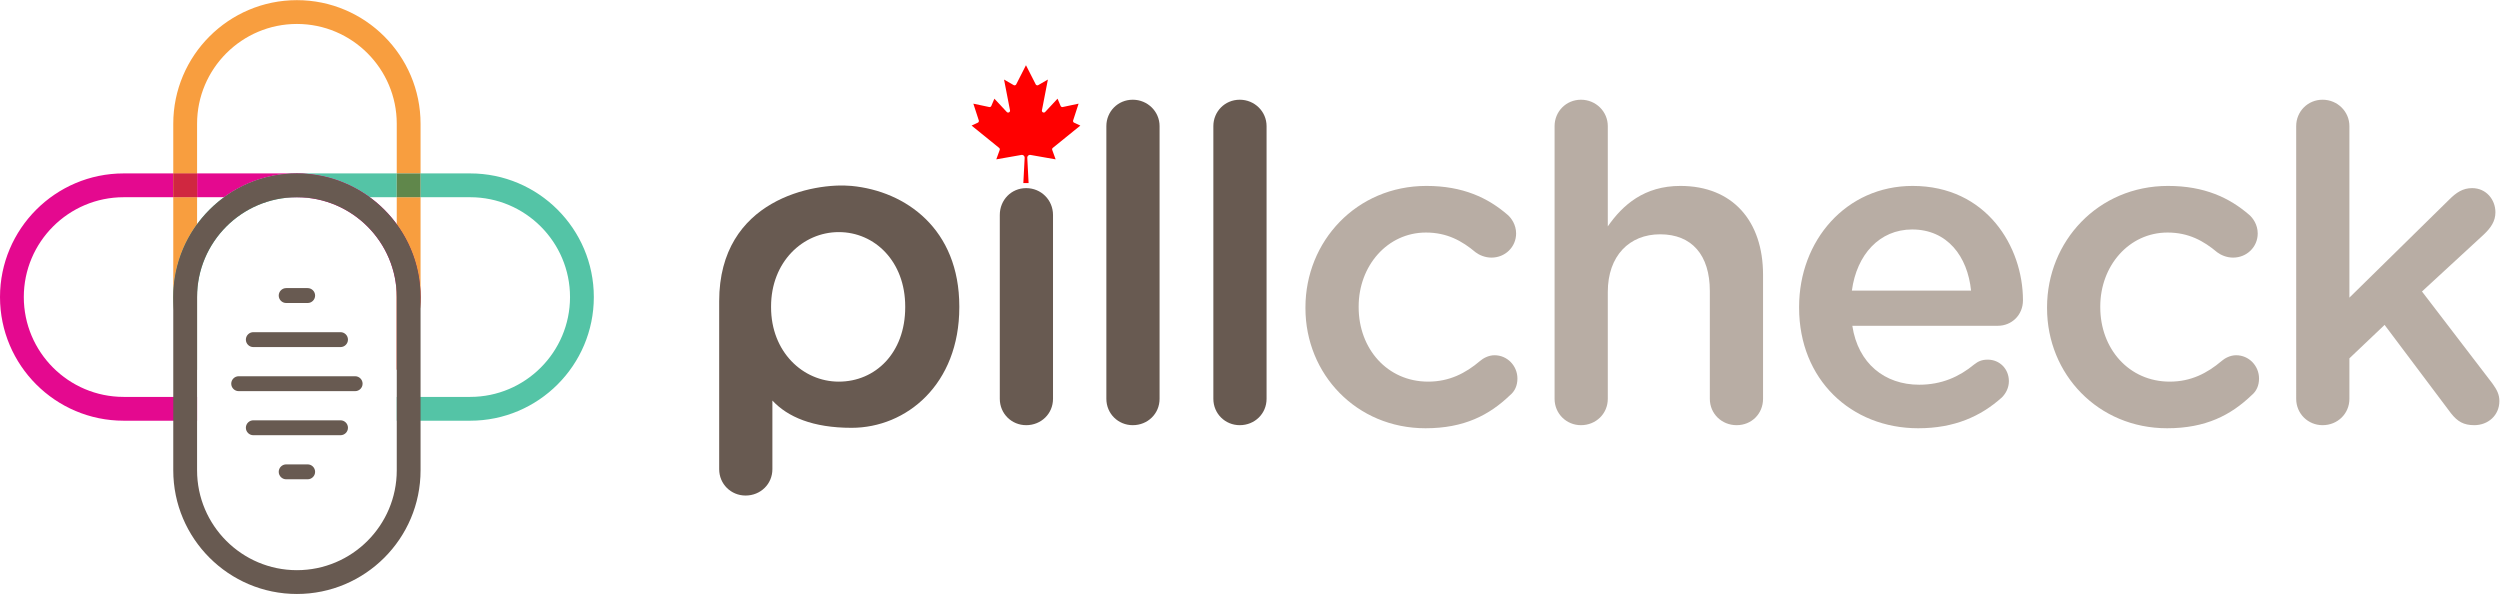<svg xmlns="http://www.w3.org/2000/svg" version="1.1" id="svg833" xml:space="preserve" width="1513.968" height="359.705" viewBox="0 0 1513.968 359.705"><defs id="defs837"></defs><g id="g841" transform="matrix(1.333,0,0,-1.333,0,359.705)"><g id="g843" transform="scale(0.1)"><path d="m 4112.415,1302.329 v 4.005 c 0,203.805 -137.88,337.68 -301.703,337.68 -163.845,0 -307.71,-135.877 -307.71,-337.68 v -4.005 c 0,-201.803 143.865,-337.657 307.71,-337.657 165.825,0 301.703,129.87 301.703,337.657 z m -845.168,27.54 c 0,464.49 433.508,540 601.403,523.935 246.623,-23.625 489.51,-195.817 489.51,-547.47 v -4.005 c 0,-349.65 -239.76,-547.447 -489.51,-547.447 -175.837,0 -290.227,49.32 -359.64,123.862 V 567.05 c 0,-67.923 -53.955,-119.858 -121.883,-119.858 -65.948,0 -119.88,51.934 -119.88,119.858 v 762.82" style="fill:#685a51;fill-opacity:1;fill-rule:nonzero;stroke:none;stroke-width:2.25" id="path845"></path><path d="m 4542.12,1721.932 c 0,67.927 51.953,121.882 119.88,121.882 67.95,0 121.882,-53.955 121.882,-121.882 V 886.732 c 0,-67.927 -53.932,-119.857 -121.882,-119.857 -65.925,0 -119.88,51.93 -119.88,119.857 z" style="fill:#685a51;fill-opacity:1;fill-rule:nonzero;stroke:none;stroke-width:2.25" id="path847"></path><path d="m 5026.23,2125.537 c 0,65.925 51.953,119.88 119.88,119.88 67.927,0 121.882,-53.955 121.882,-119.88 V 886.732 c 0,-67.927 -53.955,-119.857 -121.882,-119.857 -65.948,0 -119.88,51.93 -119.88,119.857 V 2125.537" style="fill:#685a51;fill-opacity:1;fill-rule:nonzero;stroke:none;stroke-width:2.25" id="path849"></path><path d="m 5512.32,2125.537 c 0,65.925 51.953,119.88 119.88,119.88 67.927,0 121.882,-53.955 121.882,-119.88 V 886.732 c 0,-67.927 -53.955,-119.857 -121.882,-119.857 -65.925,0 -119.88,51.93 -119.88,119.857 V 2125.537" style="fill:#685a51;fill-opacity:1;fill-rule:nonzero;stroke:none;stroke-width:2.25" id="path851"></path><path d="m 5930.685,1298.347 v 3.982 c 0,299.7 231.773,551.475 549.45,551.475 165.847,0 279.743,-53.955 369.652,-131.873 15.975,-13.995 37.958,-43.965 37.958,-83.925 0,-61.943 -49.95,-109.89 -111.892,-109.89 -29.97,0 -55.935,11.992 -71.933,23.985 -61.943,51.953 -129.87,89.91 -225.765,89.91 -175.838,0 -305.707,-151.875 -305.707,-335.678 v -4.005 c 0,-187.808 129.87,-337.657 315.675,-337.657 95.918,0 169.852,37.957 235.778,93.915 13.995,11.97 37.958,25.965 65.925,25.965 57.96,0 103.905,-47.947 103.905,-105.907 0,-31.95 -11.992,-57.938 -33.953,-75.915 -93.915,-89.91 -207.81,-149.85 -383.625,-149.85 -313.695,0 -545.467,245.745 -545.467,545.467" style="fill:#b8ada4;fill-opacity:1;fill-rule:nonzero;stroke:none;stroke-width:2.25" id="path853"></path><path d="m 7062.525,2125.537 c 0,65.925 51.953,119.88 119.88,119.88 67.95,0 121.882,-53.955 121.882,-119.88 v -455.558 c 67.95,97.897 165.847,183.825 329.692,183.825 237.757,0 375.615,-159.863 375.615,-403.605 V 886.732 c 0,-67.927 -51.953,-119.857 -119.88,-119.857 -67.927,0 -121.882,51.93 -121.882,119.857 v 489.532 c 0,163.845 -81.922,257.76 -225.765,257.76 -139.86,0 -237.78,-97.92 -237.78,-261.765 V 886.732 c 0,-67.927 -53.932,-119.857 -121.882,-119.857 -65.925,0 -119.88,51.93 -119.88,119.857 V 2125.537" style="fill:#b8ada4;fill-opacity:1;fill-rule:nonzero;stroke:none;stroke-width:2.25" id="path855"></path><path d="m 8954.618,1378.267 c -15.975,155.835 -107.888,277.717 -267.727,277.717 -147.847,0 -251.753,-113.873 -273.735,-277.717 z m -239.76,-625.387 c -305.685,0 -541.462,221.782 -541.462,547.447 v 4.005 c 0,301.702 213.795,549.472 515.497,549.472 335.655,0 501.502,-275.738 501.502,-519.503 0,-67.927 -51.953,-115.875 -113.895,-115.875 h -661.342 c 25.965,-171.833 147.847,-267.75 303.705,-267.75 101.903,0 181.822,35.977 249.75,91.912 17.977,13.995 33.953,21.983 61.943,21.983 53.932,0 95.895,-41.962 95.895,-97.897 0,-29.97 -13.973,-55.958 -31.973,-73.935 -95.895,-85.905 -215.775,-139.86 -379.62,-139.86" style="fill:#b8ada4;fill-opacity:1;fill-rule:nonzero;stroke:none;stroke-width:2.25" id="path857"></path><path d="m 9299.835,1298.347 v 3.982 c 0,299.7 231.773,551.475 549.45,551.475 165.848,0 279.72,-53.955 369.63,-131.873 15.998,-13.995 37.98,-43.965 37.98,-83.925 0,-61.943 -49.95,-109.89 -111.892,-109.89 -29.97,0 -55.958,11.992 -71.933,23.985 -61.942,51.953 -129.87,89.91 -225.787,89.91 -175.815,0 -305.685,-151.875 -305.685,-335.678 v -4.005 c 0,-187.808 129.87,-337.657 315.675,-337.657 95.917,0 169.83,37.957 235.777,93.915 13.973,11.97 37.958,25.965 65.925,25.965 57.96,0 103.905,-47.947 103.905,-105.907 0,-31.95 -11.992,-57.938 -33.975,-75.915 -93.892,-89.91 -207.787,-149.85 -383.625,-149.85 -313.673,0 -545.445,245.745 -545.445,545.467" style="fill:#b8ada4;fill-opacity:1;fill-rule:nonzero;stroke:none;stroke-width:2.25" id="path859"></path><path d="m 10431.675,2125.537 c 0,65.925 51.953,119.88 119.88,119.88 67.928,0 121.883,-53.955 121.883,-119.88 v -779.242 l 453.555,445.545 c 31.972,31.995 61.942,51.975 103.905,51.975 63.922,0 105.885,-51.975 105.885,-109.912 0,-39.96 -19.98,-69.93 -53.955,-101.903 l -279.72,-257.738 319.68,-417.577 c 21.982,-29.97 31.972,-51.953 31.972,-79.92 0,-65.947 -51.952,-109.89 -113.872,-109.89 -47.97,0 -75.938,15.975 -105.908,53.932 l -301.702,401.602 -159.84,-151.852 V 886.732 c 0,-67.927 -53.955,-119.857 -121.883,-119.857 -65.925,0 -119.88,51.93 -119.88,119.857 V 2125.537" style="fill:#b8ada4;fill-opacity:1;fill-rule:nonzero;stroke:none;stroke-width:2.25" id="path861"></path><path d="m 895.309,1018.06 c -67.922,92.87 -108.149,207.22 -108.149,330.83 v 453.58 h 108.149 v -122.55 c -67.985,-92.9 -108.149,-207.36 -108.149,-331.03 0,-123.62 40.227,-237.96 108.149,-330.83 m 1015.321,330.83 c 0,123.67 -40.16,238.13 -108.15,331.03 v 122.55 h 108.15 v -453.58 0 m 0,561.74 h -108.15 v 225.43 c 0,250.1 -203.48,453.58 -453.58,453.58 -250.11,0 -453.591,-203.48 -453.591,-453.58 V 1910.63 H 787.16 v 225.43 c 0,309.74 251.99,561.73 561.74,561.73 309.74,0 561.73,-251.99 561.73,-561.73 v -225.43" style="fill:#f89e3f;fill-opacity:1;fill-rule:nonzero;stroke:none" id="path863"></path><path d="M 895.309,787.148 H 561.738 C 251.992,787.148 0,1039.15 0,1348.89 c 0,309.74 251.992,561.74 561.738,561.74 H 787.16 V 1802.47 H 561.738 c -250.109,0 -453.586,-203.48 -453.586,-453.58 0,-250.1 203.477,-453.581 453.586,-453.581 H 895.309 V 787.148 m 907.171,230.902 v 0 c 67.93,92.88 108.15,207.23 108.15,330.84 v 0 c 0,-123.62 -40.22,-237.96 -108.15,-330.84 m 0,330.84 c 0,249.18 -201.97,452.07 -450.8,453.58 h 328.25 c 46.86,-34.29 88.26,-75.69 122.55,-122.55 v -331.03 m -453.87,453.58 h -2.5 c 0.93,0.01 1.85,0.01 2.79,0.01 l -0.29,-0.01 m -330.74,0 H 895.309 v 108.16 H 1348.9 v 0 c -123.68,0 -238.14,-40.17 -331.03,-108.16" style="fill:#e4098f;fill-opacity:1;fill-rule:nonzero;stroke:none" id="path865"></path><path d="m 1802.48,1018.05 v 661.87 c 67.99,-92.9 108.15,-207.36 108.15,-331.03 0,-123.61 -40.22,-237.96 -108.15,-330.83 M 895.309,1802.47 H 787.16 v 108.16 h 108.149 v -108.16" style="fill:#f89e3f;fill-opacity:1;fill-rule:nonzero;stroke:none" id="path867"></path><path d="m 1802.48,1018.05 v 661.87 c 67.99,-92.9 108.15,-207.36 108.15,-331.03 0,-123.61 -40.22,-237.96 -108.15,-330.83 M 895.309,1802.47 H 787.16 v 108.16 h 108.149 v -108.16" style="fill:#d02740;fill-opacity:1;fill-rule:nonzero;stroke:none" id="path869"></path><path d="m 2136.06,787.148 h -333.58 v 108.161 h 333.58 c 250.1,0 453.58,203.481 453.58,453.581 0,250.1 -203.48,453.58 -453.58,453.58 h -225.43 v 108.16 h 225.43 c 309.74,0 561.73,-252 561.73,-561.74 0,-309.74 -251.99,-561.742 -561.73,-561.742 M 895.309,1018.06 v 0 0 330.83 331.03 c 34.296,46.86 75.699,88.26 122.561,122.55 h 328.24 c -248.82,-1.51 -450.801,-204.4 -450.801,-453.58 v -330.83 m 907.171,784.41 h -122.55 c -92.9,67.99 -207.36,108.16 -331.03,108.16 h 453.58 v -108.16 m -450.8,0 h -2.49 l -0.29,0.01 v 0 0 0 c 0.93,0 1.85,0 2.78,-0.01" style="fill:#54c4a6;fill-opacity:1;fill-rule:nonzero;stroke:none" id="path871"></path><path d="m 895.309,1018.06 v 0 c -67.922,92.87 -108.149,207.21 -108.149,330.83 0,123.67 40.164,238.13 108.149,331.03 v -331.03 -330.83 m 1015.321,784.41 h -108.15 v 108.16 h 108.15 v -108.16" style="fill:#60874b;fill-opacity:1;fill-rule:nonzero;stroke:none" id="path873"></path><path d="m 1679.93,1802.47 h -328.25 c -0.93,0.01 -1.85,0.01 -2.78,0.01 v 0 c -0.94,0 -1.86,0 -2.79,-0.01 h -328.24 c 92.89,67.99 207.35,108.16 331.03,108.16 v 0 c 123.67,0 238.13,-40.17 331.03,-108.16" style="fill:#54c4a6;fill-opacity:1;fill-rule:nonzero;stroke:none" id="path875"></path><path d="m 1679.93,1802.47 h -328.25 c -0.93,0.01 -1.85,0.01 -2.78,0.01 v 0 c -0.94,0 -1.86,0 -2.79,-0.01 h -328.24 c 92.89,67.99 207.35,108.16 331.03,108.16 v 0 c 123.67,0 238.13,-40.17 331.03,-108.16" style="fill:#e4098f;fill-opacity:1;fill-rule:nonzero;stroke:none" id="path877"></path><path d="m 1397.67,1321.86 h -97.54 c -18.63,0 -33.87,15.24 -33.87,33.87 v 0 c 0,18.63 15.24,33.87 33.87,33.87 h 97.54 c 18.62,0 33.87,-15.24 33.87,-33.87 0,-18.63 -15.25,-33.87 -33.87,-33.87" style="fill:#685a51;fill-opacity:1;fill-rule:nonzero;stroke:none" id="path879"></path><path d="m 1546.96,1121.65 h -396.12 c -18.63,0 -33.87,15.24 -33.87,33.87 0,18.63 15.24,33.87 33.87,33.87 h 396.12 c 18.62,0 33.86,-15.24 33.86,-33.87 0,-18.63 -15.24,-33.87 -33.86,-33.87" style="fill:#685a51;fill-opacity:1;fill-rule:nonzero;stroke:none" id="path881"></path><path d="m 1613.4,921.449 h -529.01 c -18.62,0 -33.87,15.242 -33.87,33.86 0,18.632 15.25,33.871 33.87,33.871 h 529.01 c 18.63,0 33.87,-15.239 33.87,-33.871 0,-18.618 -15.24,-33.86 -33.87,-33.86" style="fill:#685a51;fill-opacity:1;fill-rule:nonzero;stroke:none" id="path883"></path><path d="m 1546.96,721.238 h -396.12 c -18.63,0 -33.87,15.242 -33.87,33.871 v 0 c 0,18.629 15.24,33.871 33.87,33.871 h 396.12 c 18.62,0 33.86,-15.242 33.86,-33.871 v 0 c 0,-18.629 -15.24,-33.871 -33.86,-33.871" style="fill:#685a51;fill-opacity:1;fill-rule:nonzero;stroke:none" id="path885"></path><path d="m 1397.67,521.031 h -97.54 c -18.63,0 -33.87,15.239 -33.87,33.867 0,18.633 15.24,33.872 33.87,33.872 h 97.54 c 18.62,0 33.87,-15.239 33.87,-33.872 0,-18.628 -15.25,-33.867 -33.87,-33.867" style="fill:#685a51;fill-opacity:1;fill-rule:nonzero;stroke:none" id="path887"></path><path d="m 1802.48,561.73 v 787.16 c 0,250.11 -203.48,453.59 -453.58,453.59 v 0 c -250.11,0 -453.587,-203.48 -453.587,-453.59 V 561.73 c 0,-250.101 203.477,-453.582 453.587,-453.582 250.1,0 453.58,203.481 453.58,453.582 z m 108.15,787.16 V 561.73 C 1910.63,251.988 1658.64,0 1348.9,0 1039.15,0 787.16,251.988 787.16,561.73 v 787.16 c 0,309.75 251.99,561.74 561.74,561.74 309.74,0 561.73,-251.99 561.73,-561.74" style="fill:#685a51;fill-opacity:1;fill-rule:nonzero;stroke:none" id="path889"></path></g></g><path style="stroke-width:0.018" id="path1" d="m 619.718,110.843 0.797,-15.279 a 1.682,1.682 0 0 0 -1.965,-1.735 l -15.208,2.673 2.054,-5.665 a 1.151,1.151 0 0 0 -0.354,-1.292 l -16.66,-13.491 3.753,-1.753 a 1.151,1.151 0 0 0 0.602,-1.399 l -3.293,-10.127 9.596,2.036 a 1.151,1.151 0 0 0 1.292,-0.673 l 1.859,-4.373 7.489,8.038 a 1.151,1.151 0 0 0 1.965,-1.009 l -3.612,-18.625 5.789,3.346 a 1.151,1.151 0 0 0 1.611,-0.478 l 5.878,-11.543 5.878,11.543 a 1.151,1.151 0 0 0 1.611,0.478 l 5.789,-3.346 -3.611,18.625 a 1.151,1.151 0 0 0 1.965,1.009 l 7.489,-8.038 1.859,4.373 a 1.151,1.151 0 0 0 1.292,0.673 l 9.596,-2.036 -3.293,10.127 a 1.151,1.151 0 0 0 0.602,1.399 l 3.753,1.753 -16.66,13.491 a 1.151,1.151 0 0 0 -0.354,1.292 l 2.054,5.665 -15.208,-2.673 a 1.682,1.682 0 0 0 -1.965,1.735 l 0.797,15.279 z" fill="#ff0000"></path></svg>
